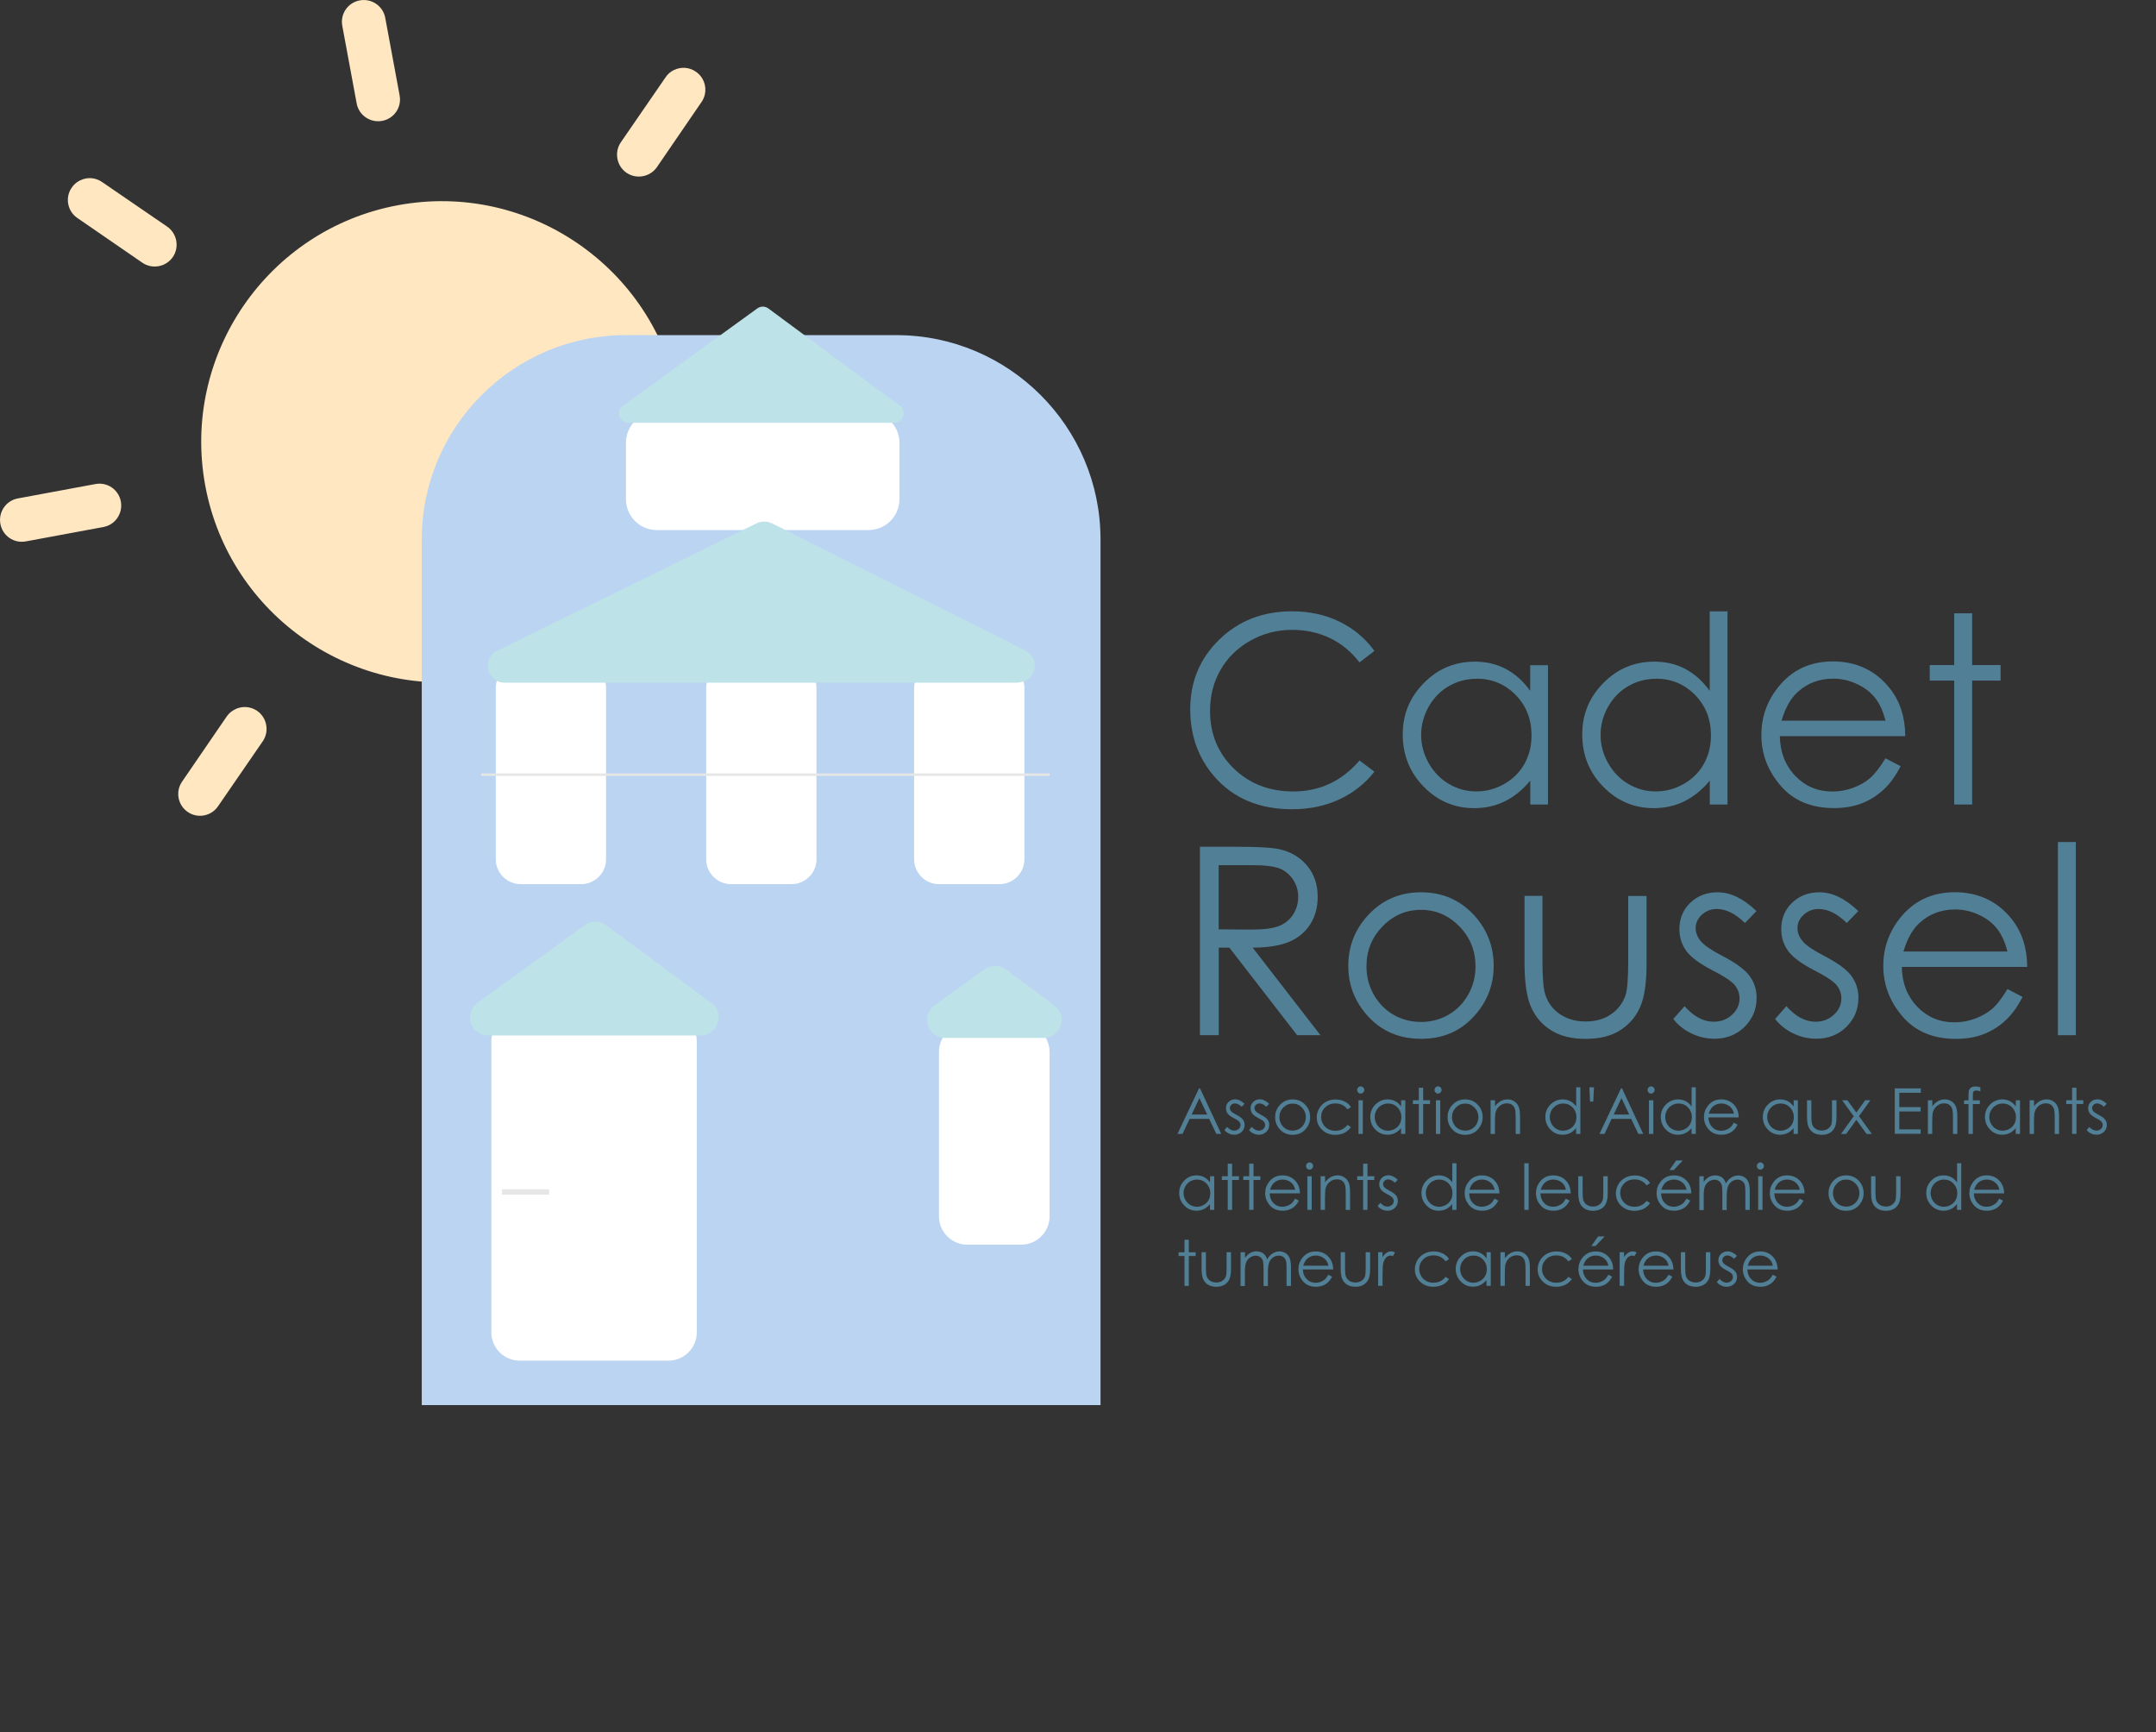 <?xml version="1.0" encoding="UTF-8"?>
<svg id="Calque_2" data-name="Calque 2" xmlns="http://www.w3.org/2000/svg" viewBox="0 0 277.58 222.95">
  <rect x="0" y="0" width="277.58" height="222.95" fill="#333333" stroke="none"/>
  <defs>
    <style>
      .cls-1 {
        fill: none;
      }

      .cls-2 {
        fill: #e6e6e6;
      }

      .cls-3 {
        fill: #bbd4f2;
      }

      .cls-4 {
        fill: #ffe7c1;
      }

      .cls-5 {
        fill: #fff;
      }

      .cls-6 {
        fill: #517f96;
      }

      .cls-7 {
        fill: #bde2e8;
      }
    </style>
  </defs>
  <g id="Calque_1-2" data-name="Calque 1">
    <path class="cls-4" d="M46.32.05c-1.53.28-2.54,1.74-2.25,3.28l1.85,9.98c.28,1.53,1.75,2.53,3.28,2.25s2.54-1.74,2.25-3.28l-1.85-9.98c-.28-1.53-1.75-2.53-3.28-2.25ZM10.33,23.21c-.45.22-.83.54-1.1.95-.88,1.27-.55,3.03.73,3.9l8.37,5.76c.61.42,1.37.58,2.11.44s1.38-.55,1.81-1.17c.42-.62.58-1.37.44-2.11s-.56-1.39-1.17-1.81l-8.38-5.74c-.83-.58-1.9-.66-2.8-.22h0ZM86.79,9c-.45.22-.83.54-1.1.95l-5.76,8.37c-.42.61-.58,1.37-.44,2.11s.55,1.38,1.17,1.81c.62.42,1.37.58,2.11.44s1.39-.56,1.81-1.17l5.74-8.38c.88-1.27.55-3.03-.73-3.9-.83-.58-1.9-.66-2.8-.22h0ZM51.22,26.42c-16.79,3.12-27.91,19.32-24.79,36.11s19.32,27.91,36.11,24.79c16.79-3.12,27.91-19.32,24.79-36.11-3.12-16.79-19.32-27.91-36.11-24.79ZM2.3,64.16c-1.53.28-2.53,1.75-2.25,3.28s1.74,2.54,3.28,2.25l9.98-1.85c1.53-.28,2.53-1.75,2.25-3.28s-1.74-2.54-3.28-2.25l-9.98,1.85ZM100.44,45.92c-1.53.28-2.53,1.75-2.25,3.28s1.74,2.54,3.28,2.25l9.98-1.85c1.53-.28,2.53-1.75,2.25-3.28s-1.74-2.54-3.28-2.25l-9.98,1.85ZM30.29,91.3c-.45.21-.83.53-1.11.94l-5.74,8.38c-.88,1.27-.55,3.03.73,3.9,1.27.88,3.03.55,3.9-.73l5.76-8.37c.42-.61.58-1.37.44-2.11s-.55-1.38-1.17-1.81c-.83-.56-1.9-.65-2.8-.21h0ZM92.63,79.72c-.45.21-.83.53-1.11.94-.42.62-.58,1.37-.44,2.11s.56,1.39,1.17,1.81l8.38,5.74c1.27.88,3.03.55,3.9-.73.88-1.27.55-3.03-.73-3.9l-8.37-5.76c-.83-.56-1.9-.65-2.8-.21h0ZM64.55,98.19c-1.53.28-2.54,1.74-2.25,3.28l1.85,9.98c.28,1.53,1.75,2.53,3.28,2.25,1.53-.28,2.54-1.74,2.25-3.28l-1.85-9.98c-.28-1.53-1.75-2.53-3.28-2.25Z"/>
    <g>
      <path class="cls-3" d="M141.73,180.87H54.3v-111.44c0-14.49,11.8-26.29,26.29-26.29h34.81c14.49,0,26.29,11.8,26.29,26.29v111.44h.04Z"/>
      <path class="cls-5" d="M111.84,68.23h-27.29c-2.2,0-3.96-1.8-3.96-3.96v-7.28c0-2.2,1.8-3.96,3.96-3.96h27.29c2.2,0,3.96,1.8,3.96,3.96v7.28c0,2.2-1.8,3.96-3.96,3.96Z"/>
      <path class="cls-5" d="M131.49,160.22h-6.96c-2,0-3.64-1.64-3.64-3.64v-21.17c0-2,1.64-3.64,3.64-3.64h6.96c2,0,3.64,1.64,3.64,3.64v21.17c0,2-1.64,3.64-3.64,3.64Z"/>
      <path class="cls-5" d="M86.07,175.15h-19.17c-2,0-3.64-1.64-3.64-3.64v-37.45c0-2,1.64-3.64,3.64-3.64h19.17c2,0,3.64,1.64,3.64,3.64v37.45c0,2-1.64,3.64-3.64,3.64Z"/>
      <path class="cls-7" d="M90.2,133.29h-27.37c-1.04,0-1.88-.64-2.2-1.6s0-2,.84-2.6l13.81-10c.84-.6,1.92-.6,2.76,0l13.52,10c.84.6,1.16,1.64.84,2.6-.32.96-1.2,1.6-2.2,1.6h0Z"/>
      <path class="cls-7" d="M134.33,133.61h-12.64c-1.04,0-1.88-.64-2.2-1.6s0-2,.84-2.6l6.4-4.64c.84-.6,1.92-.6,2.76,0l6.24,4.64c.84.6,1.16,1.64.84,2.6-.32.96-1.2,1.6-2.2,1.6h-.04Z"/>
      <path class="cls-5" d="M128.69,113.81h-7.8c-1.76,0-3.2-1.44-3.2-3.2v-22.05c0-1.76,1.44-3.2,3.2-3.2h7.8c1.76,0,3.2,1.44,3.2,3.2v22.05c0,1.76-1.44,3.2-3.2,3.2Z"/>
      <path class="cls-5" d="M101.92,113.81h-7.8c-1.76,0-3.2-1.44-3.2-3.2v-22.05c0-1.76,1.44-3.2,3.2-3.2h7.8c1.76,0,3.2,1.44,3.2,3.2v22.05c0,1.76-1.44,3.2-3.2,3.2Z"/>
      <path class="cls-5" d="M74.83,113.81h-7.8c-1.76,0-3.2-1.44-3.2-3.2v-22.05c0-1.76,1.44-3.2,3.2-3.2h7.8c1.76,0,3.2,1.44,3.2,3.2v22.05c0,1.76-1.44,3.2-3.2,3.2Z"/>
      <path class="cls-7" d="M131.05,87.88h-66.06c-1.2,0-1.92-.84-2.12-1.68s.08-1.92,1.16-2.44l33.41-16.41c.6-.28,1.32-.28,1.92,0l32.69,16.41c.92.48,1.36,1.4,1.12,2.44-.24,1-1.08,1.64-2.08,1.64h0l-.04.04Z"/>
      <rect class="cls-2" x="61.95" y="99.56" width="73.19" height=".32"/>
      <path class="cls-7" d="M115.13,54.43h-34.21c-.52,0-1-.32-1.16-.84s0-1.04.44-1.36l17.29-12.52c.44-.32,1-.32,1.44,0l16.93,12.52c.44.32.6.84.44,1.36s-.6.84-1.16.84h0Z"/>
      <rect class="cls-2" x="64.63" y="153.1" width="6.08" height=".68"/>
    </g>
    <g>
      <rect class="cls-1" x="151.39" y="78.7" width="126.19" height="144.25"/>
      <path class="cls-6" d="M176.94,83.8l-1.91,1.47c-1.05-1.37-2.32-2.42-3.8-3.13-1.48-.71-3.1-1.06-4.87-1.06-1.93,0-3.73.46-5.38,1.39-1.65.93-2.93,2.18-3.83,3.74s-1.36,3.33-1.36,5.29c0,2.96,1.01,5.43,3.04,7.41,2.03,1.98,4.59,2.97,7.68,2.97,3.4,0,6.24-1.33,8.53-3.99l1.91,1.45c-1.21,1.54-2.72,2.73-4.53,3.57s-3.83,1.26-6.06,1.26c-4.24,0-7.59-1.41-10.04-4.24-2.06-2.39-3.08-5.27-3.08-8.64,0-3.55,1.25-6.54,3.74-8.96,2.49-2.42,5.61-3.64,9.36-3.64,2.26,0,4.31.45,6.13,1.34,1.83.9,3.32,2.15,4.49,3.77Z"/>
      <path class="cls-6" d="M199.3,85.62v17.94h-2.28v-3.08c-.97,1.18-2.05,2.06-3.26,2.66s-2.52.89-3.95.89c-2.54,0-4.71-.92-6.51-2.76-1.8-1.84-2.7-4.08-2.7-6.72s.91-4.79,2.72-6.63c1.81-1.84,4-2.75,6.55-2.75,1.47,0,2.81.31,4,.94,1.19.63,2.24,1.57,3.14,2.82v-3.3h2.28ZM190.08,87.38c-1.29,0-2.47.32-3.56.95-1.09.63-1.95,1.52-2.59,2.66s-.96,2.35-.96,3.62.32,2.47.97,3.62c.65,1.15,1.52,2.05,2.61,2.69s2.27.96,3.52.96,2.46-.32,3.59-.96c1.13-.64,2-1.5,2.61-2.59s.91-2.31.91-3.67c0-2.08-.68-3.81-2.05-5.21-1.37-1.39-3.05-2.09-5.05-2.09Z"/>
      <path class="cls-6" d="M222.41,78.69v24.87h-2.28v-3.08c-.97,1.18-2.05,2.06-3.26,2.66-1.2.59-2.52.89-3.95.89-2.54,0-4.71-.92-6.51-2.76-1.8-1.84-2.7-4.08-2.7-6.72s.91-4.79,2.72-6.63c1.81-1.84,4-2.75,6.55-2.75,1.47,0,2.81.31,4,.94,1.19.63,2.24,1.57,3.14,2.82v-10.23h2.28ZM213.18,87.38c-1.29,0-2.47.32-3.56.95-1.09.63-1.95,1.52-2.59,2.66s-.96,2.35-.96,3.62.32,2.47.97,3.62c.65,1.15,1.52,2.05,2.61,2.69s2.26.96,3.52.96,2.46-.32,3.59-.96,2-1.5,2.61-2.59.91-2.31.91-3.67c0-2.08-.68-3.81-2.05-5.21-1.37-1.39-3.05-2.09-5.05-2.09Z"/>
      <path class="cls-6" d="M242.75,97.61l1.95,1.02c-.64,1.25-1.38,2.27-2.21,3.03-.84.77-1.78,1.36-2.82,1.76-1.05.4-2.23.6-3.55.6-2.93,0-5.22-.96-6.87-2.88-1.65-1.92-2.48-4.09-2.48-6.51,0-2.28.7-4.3,2.1-6.09,1.77-2.27,4.14-3.4,7.12-3.4s5.5,1.16,7.33,3.48c1.3,1.64,1.96,3.68,1.98,6.14h-16.15c.04,2.08.71,3.79,2,5.13,1.29,1.33,2.88,2,4.77,2,.91,0,1.8-.16,2.67-.48.86-.32,1.6-.74,2.2-1.27s1.26-1.37,1.97-2.55ZM242.75,92.77c-.31-1.23-.76-2.22-1.35-2.95-.59-.74-1.37-1.33-2.34-1.78-.97-.45-1.99-.68-3.05-.68-1.76,0-3.28.57-4.54,1.7-.92.82-1.62,2.06-2.1,3.71h13.38Z"/>
      <path class="cls-6" d="M251.6,78.95h2.31v6.66h3.66v2h-3.66v15.95h-2.31v-15.95h-3.15v-2h3.15v-6.66Z"/>
      <path class="cls-6" d="M154.48,109h4.83c2.69,0,4.52.11,5.48.33,1.44.33,2.61,1.04,3.51,2.12.9,1.08,1.35,2.42,1.35,4,0,1.32-.31,2.48-.93,3.48-.62,1-1.51,1.76-2.66,2.27-1.15.51-2.75.77-4.78.79l8.72,11.26h-3l-8.72-11.26h-1.37v11.26h-2.42v-24.26ZM156.9,111.38v8.25l4.18.03c1.62,0,2.82-.15,3.59-.46s1.38-.8,1.82-1.48c.43-.68.65-1.43.65-2.27s-.22-1.55-.66-2.22c-.44-.67-1.02-1.14-1.73-1.43-.72-.29-1.91-.43-3.57-.43h-4.28Z"/>
      <path class="cls-6" d="M182.96,114.86c2.76,0,5.05,1,6.87,3,1.65,1.83,2.48,3.99,2.48,6.48s-.87,4.7-2.62,6.57c-1.75,1.88-3.99,2.81-6.73,2.81s-5-.94-6.75-2.81c-1.75-1.87-2.62-4.07-2.62-6.57s.83-4.64,2.48-6.46c1.82-2.01,4.12-3.02,6.89-3.02ZM182.95,117.12c-1.92,0-3.57.71-4.95,2.13-1.38,1.42-2.07,3.13-2.07,5.15,0,1.3.31,2.51.94,3.63.63,1.12,1.48,1.99,2.55,2.6s2.24.92,3.53.92,2.46-.31,3.53-.92,1.92-1.48,2.55-2.6c.63-1.12.94-2.33.94-3.63,0-2.01-.69-3.73-2.08-5.15-1.38-1.42-3.03-2.13-4.94-2.13Z"/>
      <path class="cls-6" d="M196.28,115.32h2.31v8.38c0,2.04.11,3.45.33,4.22.33,1.1.96,1.97,1.89,2.61.93.64,2.04.96,3.33.96s2.38-.31,3.28-.93c.9-.62,1.52-1.44,1.86-2.45.23-.69.35-2.16.35-4.4v-8.38h2.36v8.81c0,2.47-.29,4.34-.87,5.59-.58,1.25-1.45,2.23-2.61,2.94-1.16.71-2.61,1.06-4.36,1.06s-3.21-.35-4.38-1.06c-1.17-.71-2.05-1.7-2.62-2.97-.58-1.27-.87-3.18-.87-5.73v-8.64Z"/>
      <path class="cls-6" d="M226.14,117.28l-1.48,1.53c-1.24-1.2-2.44-1.8-3.62-1.8-.75,0-1.39.25-1.93.74-.54.5-.8,1.07-.8,1.73,0,.58.22,1.14.66,1.67.44.54,1.37,1.17,2.78,1.9,1.72.89,2.89,1.75,3.5,2.57.61.83.91,1.78.91,2.82,0,1.47-.52,2.72-1.55,3.74s-2.33,1.53-3.88,1.53c-1.04,0-2.02-.23-2.96-.68-.94-.45-1.72-1.07-2.34-1.86l1.45-1.65c1.18,1.33,2.43,2,3.75,2,.93,0,1.71-.3,2.36-.89.65-.59.97-1.29.97-2.09,0-.66-.21-1.25-.64-1.76-.43-.51-1.4-1.14-2.91-1.91-1.62-.84-2.72-1.66-3.31-2.47-.58-.81-.88-1.74-.88-2.79,0-1.36.46-2.5,1.4-3.4s2.11-1.35,3.53-1.35c1.65,0,3.32.81,4.99,2.42Z"/>
      <path class="cls-6" d="M239.25,117.28l-1.48,1.53c-1.24-1.2-2.44-1.8-3.62-1.8-.75,0-1.39.25-1.93.74-.54.5-.8,1.07-.8,1.73,0,.58.22,1.14.66,1.67.44.54,1.37,1.17,2.78,1.9,1.72.89,2.89,1.75,3.5,2.57.61.83.91,1.78.91,2.82,0,1.47-.52,2.72-1.55,3.74s-2.33,1.53-3.88,1.53c-1.04,0-2.02-.23-2.96-.68-.94-.45-1.72-1.07-2.34-1.86l1.45-1.65c1.18,1.33,2.43,2,3.75,2,.93,0,1.71-.3,2.36-.89.65-.59.97-1.29.97-2.09,0-.66-.21-1.25-.64-1.76-.43-.51-1.4-1.14-2.91-1.91-1.62-.84-2.72-1.66-3.31-2.47-.58-.81-.88-1.74-.88-2.79,0-1.36.46-2.5,1.4-3.4s2.11-1.35,3.53-1.35c1.65,0,3.32.81,4.99,2.42Z"/>
      <path class="cls-6" d="M258.45,127.31l1.95,1.02c-.64,1.25-1.38,2.27-2.21,3.04-.84.77-1.78,1.36-2.82,1.76-1.05.4-2.23.6-3.55.6-2.93,0-5.22-.96-6.87-2.88-1.65-1.92-2.48-4.09-2.48-6.51,0-2.28.7-4.3,2.1-6.09,1.77-2.26,4.14-3.4,7.12-3.4s5.5,1.16,7.33,3.48c1.3,1.64,1.96,3.68,1.98,6.14h-16.15c.04,2.08.71,3.79,2,5.13,1.29,1.33,2.88,2,4.77,2,.91,0,1.8-.16,2.67-.48.86-.32,1.6-.74,2.2-1.26s1.26-1.38,1.97-2.55ZM258.45,122.48c-.31-1.23-.76-2.22-1.35-2.95-.59-.74-1.37-1.33-2.34-1.78-.97-.45-1.99-.68-3.05-.68-1.76,0-3.28.57-4.54,1.7-.92.82-1.62,2.06-2.1,3.71h13.38Z"/>
      <path class="cls-6" d="M264.95,108.39h2.31v24.87h-2.31v-24.87Z"/>
      <path class="cls-6" d="M154.5,140.1l2.73,5.86h-.63l-.92-1.93h-2.52l-.91,1.93h-.65l2.77-5.86h.14ZM154.42,141.35l-1,2.12h2l-1-2.12Z"/>
      <path class="cls-6" d="M160.22,142.1l-.36.37c-.3-.29-.59-.43-.87-.43-.18,0-.34.06-.46.18s-.19.26-.19.42c0,.14.05.27.16.4.11.13.33.28.67.46.42.21.7.42.85.62.15.2.22.43.22.68,0,.36-.12.66-.38.9s-.56.37-.94.37c-.25,0-.49-.05-.72-.16s-.42-.26-.56-.45l.35-.4c.29.32.59.48.91.48.22,0,.41-.07.57-.21s.24-.31.24-.51c0-.16-.05-.3-.16-.43-.1-.12-.34-.28-.7-.46-.39-.2-.66-.4-.8-.6-.14-.2-.21-.42-.21-.67,0-.33.11-.6.34-.82s.51-.33.85-.33c.4,0,.8.19,1.2.58Z"/>
      <path class="cls-6" d="M163.39,142.1l-.36.37c-.3-.29-.59-.43-.87-.43-.18,0-.34.06-.46.18s-.19.26-.19.42c0,.14.05.27.16.4.11.13.33.28.67.46.42.21.7.42.85.62.15.2.22.43.22.68,0,.36-.12.66-.38.9s-.56.37-.94.37c-.25,0-.49-.05-.72-.16s-.42-.26-.56-.45l.35-.4c.29.32.59.48.91.48.22,0,.41-.07.57-.21s.24-.31.24-.51c0-.16-.05-.3-.16-.43-.1-.12-.34-.28-.7-.46-.39-.2-.66-.4-.8-.6-.14-.2-.21-.42-.21-.67,0-.33.11-.6.34-.82s.51-.33.85-.33c.4,0,.8.19,1.2.58Z"/>
      <path class="cls-6" d="M166.42,141.52c.67,0,1.22.24,1.66.72.4.44.6.96.6,1.57s-.21,1.13-.63,1.59c-.42.45-.96.68-1.62.68s-1.21-.23-1.63-.68c-.42-.45-.63-.98-.63-1.59s.2-1.12.6-1.56c.44-.49.99-.73,1.66-.73ZM166.42,142.06c-.46,0-.86.17-1.2.51-.33.34-.5.76-.5,1.24,0,.31.08.6.23.88.15.27.36.48.62.63.26.15.54.22.85.22s.59-.07.85-.22.46-.36.62-.63c.15-.27.23-.56.23-.88,0-.49-.17-.9-.5-1.24-.33-.34-.73-.51-1.19-.51Z"/>
      <path class="cls-6" d="M173.92,142.53l-.44.27c-.38-.51-.9-.76-1.56-.76-.53,0-.97.17-1.31.51-.35.34-.52.75-.52,1.24,0,.32.08.61.24.89s.38.5.66.65c.28.15.59.23.94.23.64,0,1.16-.25,1.56-.76l.44.29c-.21.31-.49.55-.83.73-.35.17-.75.26-1.19.26-.69,0-1.25-.22-1.7-.65-.45-.44-.68-.96-.68-1.59,0-.42.11-.81.32-1.17.21-.36.5-.64.87-.84.37-.2.78-.3,1.24-.3.29,0,.56.04.83.13.27.09.49.2.68.34.19.14.34.32.47.54Z"/>
      <path class="cls-6" d="M175.18,139.84c.13,0,.24.05.33.14s.14.2.14.33-.05.23-.14.32c-.09.09-.2.14-.33.14s-.23-.04-.32-.14c-.09-.09-.13-.2-.13-.32s.04-.24.13-.33.2-.14.32-.14ZM174.9,141.63h.56v4.33h-.56v-4.33Z"/>
      <path class="cls-6" d="M180.93,141.63v4.33h-.55v-.74c-.23.28-.5.5-.79.64-.29.14-.61.21-.95.21-.61,0-1.14-.22-1.57-.67-.43-.44-.65-.99-.65-1.62s.22-1.16.66-1.6c.44-.44.96-.66,1.58-.66.36,0,.68.08.97.23s.54.38.76.68v-.8h.55ZM178.71,142.05c-.31,0-.6.08-.86.23-.26.15-.47.37-.63.64-.16.28-.23.57-.23.87s.08.6.23.88.37.5.63.65.55.23.85.23.59-.08.87-.23c.27-.15.48-.36.63-.62s.22-.56.22-.89c0-.5-.17-.92-.5-1.26s-.74-.5-1.22-.5Z"/>
      <path class="cls-6" d="M182.67,140.02h.56v1.61h.88v.48h-.88v3.85h-.56v-3.85h-.76v-.48h.76v-1.61Z"/>
      <path class="cls-6" d="M185.14,139.84c.13,0,.23.05.32.14s.14.2.14.33-.05.23-.14.32c-.09.09-.2.14-.32.14s-.23-.04-.32-.14c-.09-.09-.13-.2-.13-.32s.04-.24.13-.33.2-.14.32-.14ZM184.87,141.63h.56v4.33h-.56v-4.33Z"/>
      <path class="cls-6" d="M188.63,141.52c.67,0,1.22.24,1.66.72.4.44.6.96.6,1.57s-.21,1.13-.63,1.59c-.42.45-.96.68-1.63.68s-1.21-.23-1.63-.68c-.42-.45-.63-.98-.63-1.59s.2-1.12.6-1.56c.44-.49.99-.73,1.66-.73ZM188.63,142.06c-.46,0-.86.17-1.19.51-.33.34-.5.76-.5,1.24,0,.31.08.6.23.88.15.27.36.48.62.63s.54.22.85.22.59-.07.85-.22c.26-.15.46-.36.62-.63.15-.27.23-.56.23-.88,0-.49-.17-.9-.5-1.24-.33-.34-.73-.51-1.19-.51Z"/>
      <path class="cls-6" d="M191.92,141.63h.56v.78c.22-.3.47-.52.74-.67s.57-.22.88-.22.61.08.86.25c.25.17.44.39.56.67s.18.71.18,1.3v2.23h-.56v-2.07c0-.5-.02-.83-.06-1-.06-.29-.19-.5-.37-.65-.18-.15-.42-.22-.72-.22-.34,0-.64.11-.91.33-.27.22-.44.5-.53.83-.05.21-.08.61-.08,1.18v1.59h-.56v-4.33Z"/>
      <path class="cls-6" d="M203.47,139.96v6h-.55v-.74c-.23.28-.5.5-.79.64-.29.14-.61.21-.95.21-.61,0-1.14-.22-1.57-.67-.43-.44-.65-.99-.65-1.62s.22-1.16.66-1.6.96-.66,1.58-.66c.36,0,.68.08.97.23s.54.38.76.68v-2.47h.55ZM201.25,142.05c-.31,0-.6.08-.86.23-.26.15-.47.37-.63.64-.15.28-.23.57-.23.87s.08.6.23.88c.16.28.37.5.63.65s.55.23.85.23.59-.08.87-.23c.27-.15.48-.36.63-.62.15-.26.22-.56.22-.89,0-.5-.17-.92-.5-1.26s-.74-.5-1.22-.5Z"/>
      <path class="cls-6" d="M205.13,141.8h-.41l-.09-1.84h.59l-.09,1.84Z"/>
      <path class="cls-6" d="M208.83,140.1l2.73,5.86h-.63l-.92-1.93h-2.52l-.91,1.93h-.65l2.77-5.86h.14ZM208.76,141.35l-1,2.12h2l-1-2.12Z"/>
      <path class="cls-6" d="M212.57,139.84c.13,0,.23.05.32.14s.14.2.14.33-.05.23-.14.32c-.09.09-.2.14-.32.14s-.23-.04-.32-.14c-.09-.09-.13-.2-.13-.32s.04-.24.13-.33.2-.14.32-.14ZM212.3,141.63h.56v4.33h-.56v-4.33Z"/>
      <path class="cls-6" d="M218.33,139.96v6h-.55v-.74c-.23.28-.5.5-.79.64-.29.14-.61.21-.95.21-.61,0-1.14-.22-1.57-.67-.43-.44-.65-.99-.65-1.62s.22-1.16.66-1.6.96-.66,1.58-.66c.36,0,.68.08.97.23s.54.38.76.68v-2.47h.55ZM216.11,142.05c-.31,0-.6.08-.86.23-.26.15-.47.37-.63.64-.15.28-.23.57-.23.87s.08.6.23.88c.16.28.37.5.63.65s.55.23.85.23.59-.08.87-.23c.27-.15.48-.36.63-.62.15-.26.22-.56.22-.89,0-.5-.17-.92-.5-1.26s-.74-.5-1.22-.5Z"/>
      <path class="cls-6" d="M223.24,144.52l.47.25c-.15.3-.33.55-.53.73-.2.19-.43.33-.68.42-.25.1-.54.15-.86.15-.71,0-1.26-.23-1.66-.69s-.6-.99-.6-1.57c0-.55.17-1.04.51-1.47.43-.55,1-.82,1.72-.82s1.33.28,1.77.84c.31.4.47.89.48,1.48h-3.9c.01.5.17.92.48,1.24.31.32.69.48,1.15.48.22,0,.44-.04.64-.12.21-.08.39-.18.53-.3.15-.13.3-.33.47-.62ZM223.24,143.35c-.07-.3-.18-.54-.33-.71-.14-.18-.33-.32-.56-.43-.23-.11-.48-.16-.74-.16-.43,0-.79.14-1.1.41-.22.2-.39.5-.51.9h3.23Z"/>
      <path class="cls-6" d="M231.47,141.63v4.33h-.55v-.74c-.23.28-.5.5-.79.64-.29.14-.61.21-.95.21-.61,0-1.14-.22-1.57-.67-.43-.44-.65-.99-.65-1.62s.22-1.16.66-1.6c.44-.44.96-.66,1.58-.66.36,0,.68.08.97.23s.54.38.76.68v-.8h.55ZM229.24,142.05c-.31,0-.6.08-.86.23-.26.15-.47.37-.63.64-.16.28-.23.57-.23.87s.08.6.23.88.37.5.63.65.55.23.85.23.59-.08.87-.23c.27-.15.48-.36.63-.62s.22-.56.22-.89c0-.5-.17-.92-.5-1.26s-.74-.5-1.22-.5Z"/>
      <path class="cls-6" d="M232.65,141.63h.56v2.02c0,.49.03.83.08,1.02.08.27.23.48.46.63.22.15.49.23.8.23s.58-.08.79-.23c.22-.15.37-.35.45-.59.06-.17.08-.52.08-1.06v-2.02h.57v2.13c0,.6-.07,1.05-.21,1.35-.14.3-.35.54-.63.71-.28.17-.63.26-1.05.26s-.77-.09-1.06-.26c-.28-.17-.49-.41-.63-.72-.14-.31-.21-.77-.21-1.38v-2.09Z"/>
      <path class="cls-6" d="M237.18,141.63h.67l1.15,1.58,1.14-1.58h.67l-1.47,2.05,1.66,2.29h-.68l-1.32-1.82-1.31,1.82h-.67l1.64-2.28-1.49-2.05Z"/>
      <path class="cls-6" d="M243.94,140.1h3.36v.57h-2.77v1.84h2.75v.57h-2.75v2.3h2.75v.57h-3.33v-5.86Z"/>
      <path class="cls-6" d="M248.22,141.63h.56v.78c.22-.3.47-.52.74-.67s.57-.22.88-.22.61.08.86.25c.25.17.44.39.56.67s.18.71.18,1.3v2.23h-.56v-2.07c0-.5-.02-.83-.06-1-.06-.29-.19-.5-.37-.65-.18-.15-.42-.22-.72-.22-.34,0-.64.11-.91.33-.27.22-.44.5-.53.83-.05.21-.08.61-.08,1.18v1.59h-.56v-4.33Z"/>
      <path class="cls-6" d="M254.97,139.96v.54c-.2-.09-.38-.13-.53-.13-.11,0-.2.02-.27.07s-.12.09-.14.15c-.02.06-.03.21-.03.46v.59s.9,0,.9,0v.48h-.9v3.85h-.56v-3.85h-.57v-.48h.57v-.68c0-.31.03-.53.09-.67.06-.13.15-.24.29-.32s.3-.12.5-.12c.18,0,.4.04.65.11Z"/>
      <path class="cls-6" d="M260.07,141.63v4.33h-.55v-.74c-.23.28-.5.5-.79.64-.29.14-.61.21-.95.21-.61,0-1.14-.22-1.57-.67-.43-.44-.65-.99-.65-1.62s.22-1.16.66-1.6c.44-.44.96-.66,1.58-.66.36,0,.68.08.97.23s.54.38.76.68v-.8h.55ZM257.84,142.05c-.31,0-.6.08-.86.23-.26.15-.47.37-.63.64-.16.28-.23.57-.23.87s.08.6.23.88.37.5.63.65.55.23.85.23.59-.08.87-.23c.27-.15.48-.36.63-.62s.22-.56.22-.89c0-.5-.17-.92-.5-1.26s-.74-.5-1.22-.5Z"/>
      <path class="cls-6" d="M261.32,141.63h.56v.78c.22-.3.47-.52.74-.67s.57-.22.88-.22.61.08.86.25c.25.17.44.39.56.67s.18.71.18,1.3v2.23h-.56v-2.07c0-.5-.02-.83-.06-1-.06-.29-.19-.5-.37-.65-.18-.15-.42-.22-.72-.22-.34,0-.64.11-.91.33-.27.22-.44.5-.53.83-.05.21-.08.61-.08,1.18v1.59h-.56v-4.33Z"/>
      <path class="cls-6" d="M266.78,140.02h.56v1.61h.88v.48h-.88v3.85h-.56v-3.85h-.76v-.48h.76v-1.61Z"/>
      <path class="cls-6" d="M271.23,142.1l-.36.37c-.3-.29-.59-.43-.87-.43-.18,0-.34.06-.46.18s-.19.26-.19.42c0,.14.05.27.16.4.11.13.33.28.67.46.42.21.7.42.85.62.15.2.22.43.22.68,0,.36-.12.66-.38.9s-.56.37-.94.37c-.25,0-.49-.05-.72-.16-.23-.11-.42-.26-.56-.45l.35-.4c.28.32.59.48.91.48.22,0,.41-.07.57-.21.16-.14.24-.31.24-.51,0-.16-.05-.3-.16-.43-.1-.12-.34-.28-.7-.46-.39-.2-.66-.4-.8-.6-.14-.2-.21-.42-.21-.67,0-.33.11-.6.34-.82s.51-.33.85-.33c.4,0,.8.19,1.2.58Z"/>
      <path class="cls-6" d="M156.33,151.41v4.33h-.55v-.74c-.23.28-.5.5-.79.64-.29.14-.61.21-.95.21-.61,0-1.14-.22-1.57-.67-.43-.44-.65-.99-.65-1.62s.22-1.16.66-1.6c.44-.44.96-.66,1.58-.66.36,0,.68.08.97.23s.54.38.76.68v-.8h.55ZM154.1,151.84c-.31,0-.6.08-.86.23s-.47.37-.63.64c-.15.28-.23.57-.23.87s.08.6.24.88c.16.28.37.5.63.65s.55.23.85.23.59-.08.87-.23c.27-.15.48-.36.63-.62.15-.26.22-.56.22-.89,0-.5-.17-.92-.5-1.26s-.74-.5-1.22-.5Z"/>
      <path class="cls-6" d="M158.07,149.8h.56v1.61h.88v.48h-.88v3.85h-.56v-3.85h-.76v-.48h.76v-1.61Z"/>
      <path class="cls-6" d="M160.83,149.8h.56v1.61h.88v.48h-.88v3.85h-.56v-3.85h-.76v-.48h.76v-1.61Z"/>
      <path class="cls-6" d="M166.75,154.3l.47.25c-.15.3-.33.55-.53.73-.2.19-.43.33-.68.42-.25.1-.54.15-.86.15-.71,0-1.26-.23-1.66-.69s-.6-.99-.6-1.57c0-.55.17-1.04.51-1.47.43-.55,1-.82,1.72-.82s1.33.28,1.77.84c.31.4.47.89.48,1.48h-3.9c.01.5.17.92.48,1.24.31.32.7.48,1.15.48.22,0,.43-.04.64-.12.21-.08.39-.18.53-.3.15-.13.3-.33.47-.62ZM166.75,153.14c-.07-.3-.18-.54-.32-.71-.14-.18-.33-.32-.56-.43-.23-.11-.48-.16-.74-.16-.42,0-.79.14-1.1.41-.22.2-.39.5-.51.9h3.23Z"/>
      <path class="cls-6" d="M168.6,149.63c.13,0,.24.05.33.14s.13.2.13.33-.04.23-.13.32c-.09.09-.2.14-.33.14s-.23-.04-.32-.14c-.09-.09-.13-.2-.13-.32s.04-.24.13-.33.2-.14.32-.14ZM168.32,151.41h.56v4.33h-.56v-4.33Z"/>
      <path class="cls-6" d="M170.04,151.41h.56v.78c.22-.3.47-.52.74-.67.27-.15.57-.22.88-.22s.61.08.86.25c.25.17.44.39.56.67s.18.71.18,1.3v2.23h-.56v-2.07c0-.5-.02-.83-.06-1-.06-.29-.19-.5-.37-.65-.18-.15-.42-.22-.72-.22-.34,0-.64.11-.91.33s-.44.5-.53.83c-.05.21-.08.61-.08,1.18v1.59h-.56v-4.33Z"/>
      <path class="cls-6" d="M175.5,149.8h.56v1.61h.88v.48h-.88v3.85h-.56v-3.85h-.76v-.48h.76v-1.61Z"/>
      <path class="cls-6" d="M179.95,151.88l-.36.37c-.3-.29-.59-.43-.87-.43-.18,0-.34.06-.46.18s-.19.26-.19.42c0,.14.05.27.16.4.11.13.33.28.67.46.42.21.7.42.85.62.15.2.22.43.22.68,0,.36-.12.66-.38.9s-.56.37-.94.37c-.25,0-.49-.05-.72-.16-.23-.11-.42-.26-.56-.45l.35-.4c.28.32.59.48.91.48.22,0,.41-.07.57-.21.16-.14.24-.31.24-.51,0-.16-.05-.3-.16-.43-.1-.12-.34-.28-.7-.46-.39-.2-.66-.4-.8-.6-.14-.2-.21-.42-.21-.67,0-.33.11-.6.34-.82s.51-.33.85-.33c.4,0,.8.19,1.2.58Z"/>
      <path class="cls-6" d="M187.52,149.74v6h-.55v-.74c-.23.28-.5.5-.79.64-.29.14-.61.21-.95.21-.61,0-1.14-.22-1.57-.67-.43-.44-.65-.99-.65-1.62s.22-1.16.66-1.6.96-.66,1.58-.66c.36,0,.68.08.97.23s.54.38.76.68v-2.47h.55ZM185.29,151.84c-.31,0-.6.08-.86.23-.26.15-.47.37-.63.64-.15.28-.23.57-.23.87s.08.6.23.88c.16.28.37.5.63.65s.55.23.85.23.59-.08.87-.23c.27-.15.48-.36.63-.62.15-.26.22-.56.22-.89,0-.5-.17-.92-.5-1.26s-.74-.5-1.22-.5Z"/>
      <path class="cls-6" d="M192.43,154.3l.47.25c-.15.3-.33.55-.53.73-.2.19-.43.33-.68.42-.25.1-.54.15-.86.15-.71,0-1.26-.23-1.66-.69s-.6-.99-.6-1.57c0-.55.17-1.04.51-1.47.43-.55,1-.82,1.72-.82s1.33.28,1.77.84c.31.4.47.89.48,1.48h-3.9c.01.5.17.92.48,1.24.31.32.69.48,1.15.48.22,0,.44-.04.64-.12.21-.08.39-.18.53-.3.15-.13.3-.33.47-.62ZM192.43,153.14c-.07-.3-.18-.54-.33-.71-.14-.18-.33-.32-.56-.43-.23-.11-.48-.16-.74-.16-.43,0-.79.14-1.1.41-.22.2-.39.5-.51.9h3.23Z"/>
      <path class="cls-6" d="M196.25,149.74h.56v6h-.56v-6Z"/>
      <path class="cls-6" d="M201.61,154.3l.47.25c-.15.3-.33.55-.53.73-.2.19-.43.33-.68.42-.25.1-.54.15-.86.15-.71,0-1.26-.23-1.66-.69s-.6-.99-.6-1.57c0-.55.17-1.04.51-1.47.43-.55,1-.82,1.72-.82s1.33.28,1.77.84c.31.4.47.89.48,1.48h-3.9c.01.5.17.92.48,1.24.31.32.69.48,1.15.48.22,0,.44-.04.64-.12.21-.08.39-.18.53-.3.15-.13.3-.33.47-.62ZM201.61,153.14c-.07-.3-.18-.54-.33-.71-.14-.18-.33-.32-.56-.43-.23-.11-.48-.16-.74-.16-.43,0-.79.14-1.1.41-.22.2-.39.5-.51.9h3.23Z"/>
      <path class="cls-6" d="M203.2,151.41h.56v2.02c0,.49.03.83.08,1.02.08.27.23.48.46.63.22.15.49.23.8.23s.58-.08.79-.23c.22-.15.37-.35.45-.59.06-.17.08-.52.08-1.06v-2.02h.57v2.13c0,.6-.07,1.05-.21,1.35-.14.3-.35.54-.63.71-.28.17-.63.26-1.05.26s-.77-.09-1.06-.26c-.28-.17-.49-.41-.63-.72-.14-.31-.21-.77-.21-1.38v-2.09Z"/>
      <path class="cls-6" d="M212.43,152.31l-.44.27c-.38-.51-.9-.76-1.56-.76-.53,0-.97.17-1.31.51-.35.34-.52.75-.52,1.24,0,.32.08.61.24.89s.38.5.66.65c.28.15.59.23.94.23.64,0,1.16-.25,1.56-.76l.44.29c-.21.31-.49.55-.83.73-.35.17-.75.26-1.19.26-.68,0-1.25-.22-1.7-.65-.45-.44-.68-.96-.68-1.59,0-.42.11-.81.32-1.17.21-.36.5-.64.87-.84.37-.2.78-.3,1.24-.3.29,0,.56.04.83.13s.49.2.68.34c.19.14.34.32.47.54Z"/>
      <path class="cls-6" d="M217.14,154.3l.47.25c-.15.3-.33.55-.53.73-.2.19-.43.33-.68.42-.25.1-.54.15-.86.15-.71,0-1.26-.23-1.66-.69s-.6-.99-.6-1.57c0-.55.17-1.04.51-1.47.43-.55,1-.82,1.72-.82s1.33.28,1.77.84c.31.4.47.89.48,1.48h-3.9c.01.5.17.92.48,1.24.31.32.69.48,1.15.48.22,0,.44-.04.64-.12.21-.08.39-.18.53-.3.15-.13.3-.33.47-.62ZM217.14,153.14c-.07-.3-.18-.54-.33-.71-.14-.18-.33-.32-.56-.43-.23-.11-.48-.16-.74-.16-.43,0-.79.14-1.1.41-.22.2-.39.5-.51.9h3.23ZM215.8,149.38h.86l-1.17,1.23h-.55l.87-1.23Z"/>
      <path class="cls-6" d="M218.79,151.41h.56v.75c.19-.28.39-.48.6-.61.28-.17.58-.25.89-.25.21,0,.41.04.6.12s.34.19.46.33c.12.14.22.33.31.59.19-.34.42-.6.7-.77.28-.18.58-.26.9-.26.3,0,.56.08.79.23.23.15.4.36.51.63s.17.68.17,1.22v2.36h-.57v-2.36c0-.46-.03-.78-.1-.96s-.18-.31-.34-.42c-.16-.11-.35-.16-.57-.16-.27,0-.52.08-.74.24-.22.16-.39.37-.49.64-.1.27-.16.71-.16,1.33v1.7h-.56v-2.22c0-.52-.03-.88-.1-1.06-.07-.19-.18-.34-.34-.45-.16-.11-.35-.17-.58-.17-.26,0-.5.08-.72.23-.22.16-.39.36-.5.63-.11.26-.16.67-.16,1.21v1.83h-.56v-4.33Z"/>
      <path class="cls-6" d="M226.64,149.63c.13,0,.23.05.32.14s.14.2.14.33-.05.23-.14.32c-.09.09-.2.14-.32.14s-.23-.04-.32-.14c-.09-.09-.13-.2-.13-.32s.04-.24.13-.33.2-.14.32-.14ZM226.36,151.41h.56v4.33h-.56v-4.33Z"/>
      <path class="cls-6" d="M231.72,154.3l.47.25c-.15.3-.33.55-.53.73-.2.19-.43.33-.68.42-.25.1-.54.15-.86.15-.71,0-1.26-.23-1.66-.69s-.6-.99-.6-1.57c0-.55.17-1.04.51-1.47.43-.55,1-.82,1.72-.82s1.33.28,1.77.84c.31.4.47.89.48,1.48h-3.9c.01.5.17.92.48,1.24.31.32.69.48,1.15.48.22,0,.44-.04.64-.12.21-.08.39-.18.53-.3.15-.13.3-.33.47-.62ZM231.72,153.14c-.07-.3-.18-.54-.33-.71-.14-.18-.33-.32-.56-.43-.23-.11-.48-.16-.74-.16-.43,0-.79.14-1.1.41-.22.2-.39.5-.51.9h3.23Z"/>
      <path class="cls-6" d="M237.68,151.3c.67,0,1.22.24,1.66.72.4.44.6.96.6,1.57s-.21,1.13-.63,1.59c-.42.45-.96.68-1.63.68s-1.21-.23-1.63-.68c-.42-.45-.63-.98-.63-1.59s.2-1.12.6-1.56c.44-.49.99-.73,1.66-.73ZM237.68,151.84c-.46,0-.86.17-1.19.51-.33.34-.5.76-.5,1.24,0,.31.08.6.23.88.15.27.36.48.62.63s.54.22.85.22.59-.07.85-.22c.26-.15.46-.36.62-.63.15-.27.23-.56.23-.88,0-.49-.17-.9-.5-1.24-.33-.34-.73-.51-1.19-.51Z"/>
      <path class="cls-6" d="M240.9,151.41h.56v2.02c0,.49.03.83.08,1.02.08.27.23.48.46.63.22.15.49.23.8.23s.58-.08.79-.23c.22-.15.37-.35.45-.59.06-.17.08-.52.08-1.06v-2.02h.57v2.13c0,.6-.07,1.05-.21,1.35-.14.3-.35.54-.63.71-.28.17-.63.26-1.05.26s-.77-.09-1.06-.26c-.28-.17-.49-.41-.63-.72-.14-.31-.21-.77-.21-1.38v-2.09Z"/>
      <path class="cls-6" d="M252.51,149.74v6h-.55v-.74c-.23.28-.5.5-.79.64-.29.14-.61.21-.95.21-.61,0-1.14-.22-1.57-.67-.43-.44-.65-.99-.65-1.62s.22-1.16.66-1.6.96-.66,1.58-.66c.36,0,.68.08.97.23s.54.38.76.68v-2.47h.55ZM250.28,151.84c-.31,0-.6.08-.86.23-.26.15-.47.37-.63.64-.15.28-.23.57-.23.87s.08.6.23.88c.16.28.37.5.63.65s.55.23.85.23.59-.08.87-.23c.27-.15.48-.36.63-.62.15-.26.22-.56.22-.89,0-.5-.17-.92-.5-1.26s-.74-.5-1.22-.5Z"/>
      <path class="cls-6" d="M257.41,154.3l.47.25c-.15.3-.33.55-.53.73-.2.19-.43.33-.68.42-.25.1-.54.15-.86.15-.71,0-1.26-.23-1.66-.69s-.6-.99-.6-1.57c0-.55.17-1.04.51-1.47.43-.55,1-.82,1.72-.82s1.33.28,1.77.84c.31.4.47.89.48,1.48h-3.9c.01.5.17.92.48,1.24.31.32.69.48,1.15.48.22,0,.44-.04.64-.12.21-.08.39-.18.53-.3.15-.13.3-.33.47-.62ZM257.41,153.14c-.07-.3-.18-.54-.33-.71-.14-.18-.33-.32-.56-.43-.23-.11-.48-.16-.74-.16-.43,0-.79.14-1.1.41-.22.2-.39.5-.51.9h3.23Z"/>
      <path class="cls-6" d="M152.5,159.59h.56v1.61h.88v.48h-.88v3.85h-.56v-3.85h-.76v-.48h.76v-1.61Z"/>
      <path class="cls-6" d="M154.7,161.19h.56v2.02c0,.49.03.83.08,1.02.08.27.23.48.46.63.22.15.49.23.8.23s.58-.08.79-.23c.22-.15.37-.35.45-.59.06-.17.08-.52.08-1.06v-2.02h.57v2.13c0,.6-.07,1.05-.21,1.35-.14.3-.35.54-.63.71-.28.17-.63.26-1.05.26s-.77-.09-1.06-.26-.49-.41-.63-.72c-.14-.31-.21-.77-.21-1.38v-2.09Z"/>
      <path class="cls-6" d="M159.73,161.19h.56v.75c.19-.28.39-.48.6-.61.28-.17.58-.25.89-.25.21,0,.41.04.6.12s.34.19.46.33c.12.14.22.33.31.59.18-.34.42-.6.69-.77.28-.18.58-.26.9-.26.3,0,.56.08.79.23.23.15.4.36.51.63.11.27.17.68.17,1.22v2.36h-.57v-2.36c0-.46-.03-.78-.1-.96-.07-.17-.18-.31-.34-.42s-.35-.16-.57-.16c-.27,0-.52.08-.74.24-.22.16-.39.37-.49.64-.1.27-.16.71-.16,1.33v1.7h-.56v-2.22c0-.52-.03-.88-.1-1.06-.07-.19-.18-.34-.34-.45-.16-.11-.35-.17-.58-.17-.26,0-.5.08-.72.23s-.39.36-.5.63c-.11.26-.16.67-.16,1.21v1.83h-.56v-4.33Z"/>
      <path class="cls-6" d="M171.03,164.09l.47.25c-.15.3-.33.55-.53.73s-.43.33-.68.42c-.25.1-.54.15-.86.15-.71,0-1.26-.23-1.66-.69s-.6-.99-.6-1.57c0-.55.17-1.04.51-1.47.43-.55,1-.82,1.72-.82s1.33.28,1.77.84c.31.4.47.89.48,1.48h-3.9c0,.5.17.92.48,1.24.31.32.69.48,1.15.48.22,0,.44-.04.64-.12.21-.08.39-.18.53-.3s.3-.33.47-.62ZM171.03,162.92c-.07-.3-.18-.54-.33-.71-.14-.18-.33-.32-.56-.43-.23-.11-.48-.16-.74-.16-.43,0-.79.14-1.1.41-.22.2-.39.5-.51.9h3.23Z"/>
      <path class="cls-6" d="M172.61,161.19h.56v2.02c0,.49.03.83.08,1.02.08.27.23.48.46.63.22.15.49.23.8.23s.57-.08.79-.23c.22-.15.37-.35.45-.59.05-.17.08-.52.08-1.06v-2.02h.57v2.13c0,.6-.07,1.05-.21,1.35-.14.3-.35.54-.63.71s-.63.26-1.05.26-.77-.09-1.06-.26c-.28-.17-.49-.41-.63-.72-.14-.31-.21-.77-.21-1.38v-2.09Z"/>
      <path class="cls-6" d="M177.42,161.19h.57v.63c.17-.25.35-.44.54-.56s.38-.18.59-.18c.15,0,.32.05.49.15l-.29.47c-.12-.05-.21-.08-.29-.08-.19,0-.37.08-.54.23-.17.15-.3.39-.39.71-.07.25-.1.75-.1,1.5v1.46h-.57v-4.33Z"/>
      <path class="cls-6" d="M186.55,162.09l-.44.27c-.38-.51-.9-.76-1.56-.76-.53,0-.97.17-1.31.51-.35.34-.52.75-.52,1.24,0,.32.08.61.24.89s.38.5.66.65c.28.15.59.23.94.23.64,0,1.16-.25,1.56-.76l.44.29c-.21.31-.49.55-.83.73-.35.17-.75.26-1.19.26-.68,0-1.25-.22-1.7-.65-.45-.44-.68-.96-.68-1.59,0-.42.11-.81.32-1.17.21-.36.5-.64.87-.84.37-.2.78-.3,1.24-.3.29,0,.56.04.83.13s.49.2.68.34c.19.14.34.32.47.54Z"/>
      <path class="cls-6" d="M191.93,161.19v4.33h-.55v-.74c-.23.28-.5.5-.79.64-.29.14-.61.21-.95.21-.61,0-1.14-.22-1.57-.67-.43-.44-.65-.99-.65-1.62s.22-1.16.66-1.6c.44-.44.96-.66,1.58-.66.36,0,.68.08.97.23s.54.38.76.68v-.8h.55ZM189.71,161.62c-.31,0-.6.08-.86.23-.26.15-.47.37-.63.64-.16.28-.23.57-.23.87s.08.6.23.88.37.5.63.65.55.23.85.23.59-.08.87-.23c.27-.15.48-.36.63-.62s.22-.56.22-.89c0-.5-.17-.92-.5-1.26s-.74-.5-1.22-.5Z"/>
      <path class="cls-6" d="M193.19,161.19h.56v.78c.22-.3.47-.52.74-.67s.57-.22.88-.22.61.08.86.25c.25.17.44.39.56.67s.18.71.18,1.3v2.23h-.56v-2.07c0-.5-.02-.83-.06-1-.06-.29-.19-.5-.37-.65-.18-.15-.42-.22-.72-.22-.34,0-.64.11-.91.33-.27.22-.44.5-.53.83-.05.21-.08.61-.08,1.18v1.59h-.56v-4.33Z"/>
      <path class="cls-6" d="M202.36,162.09l-.44.27c-.38-.51-.9-.76-1.56-.76-.53,0-.97.17-1.31.51-.35.34-.52.75-.52,1.24,0,.32.08.61.24.89s.38.5.66.65c.28.15.59.23.94.23.64,0,1.16-.25,1.56-.76l.44.29c-.21.31-.49.55-.83.73-.35.17-.75.26-1.19.26-.68,0-1.25-.22-1.7-.65-.45-.44-.68-.96-.68-1.59,0-.42.11-.81.32-1.17.21-.36.5-.64.87-.84.37-.2.78-.3,1.24-.3.29,0,.56.04.83.13s.49.2.68.34c.19.14.34.32.47.54Z"/>
      <path class="cls-6" d="M207.08,164.09l.47.25c-.15.3-.33.55-.53.73-.2.19-.43.33-.68.42-.25.1-.54.15-.86.15-.71,0-1.26-.23-1.66-.69s-.6-.99-.6-1.57c0-.55.17-1.04.51-1.47.43-.55,1-.82,1.72-.82s1.33.28,1.77.84c.31.4.47.89.48,1.48h-3.9c.01.5.17.92.48,1.24.31.32.69.48,1.15.48.22,0,.44-.04.64-.12.21-.08.39-.18.53-.3.15-.13.3-.33.47-.62ZM207.08,162.92c-.07-.3-.18-.54-.33-.71-.14-.18-.33-.32-.56-.43-.23-.11-.48-.16-.74-.16-.43,0-.79.14-1.1.41-.22.2-.39.5-.51.9h3.23ZM205.74,159.16h.86l-1.17,1.23h-.55l.87-1.23Z"/>
      <path class="cls-6" d="M208.52,161.19h.57v.63c.17-.25.35-.44.54-.56s.38-.18.59-.18c.15,0,.32.05.49.15l-.29.47c-.12-.05-.21-.08-.29-.08-.19,0-.37.08-.54.23-.17.15-.3.39-.39.71-.07.25-.1.75-.1,1.5v1.46h-.57v-4.33Z"/>
      <path class="cls-6" d="M214.83,164.09l.47.25c-.15.3-.33.55-.53.73-.2.19-.43.33-.68.42-.25.1-.54.15-.86.15-.71,0-1.26-.23-1.66-.69s-.6-.99-.6-1.57c0-.55.17-1.04.51-1.47.43-.55,1-.82,1.72-.82s1.33.28,1.77.84c.31.4.47.89.48,1.48h-3.9c.01.5.17.92.48,1.24.31.32.69.48,1.15.48.22,0,.44-.04.64-.12.21-.08.39-.18.53-.3.15-.13.3-.33.47-.62ZM214.83,162.92c-.07-.3-.18-.54-.33-.71-.14-.18-.33-.32-.56-.43-.23-.11-.48-.16-.74-.16-.43,0-.79.14-1.1.41-.22.2-.39.5-.51.9h3.23Z"/>
      <path class="cls-6" d="M216.41,161.19h.56v2.02c0,.49.03.83.08,1.02.08.27.23.48.46.63.22.15.49.23.8.23s.58-.08.79-.23c.22-.15.37-.35.45-.59.06-.17.08-.52.08-1.06v-2.02h.57v2.13c0,.6-.07,1.05-.21,1.35-.14.3-.35.54-.63.71-.28.17-.63.26-1.05.26s-.77-.09-1.06-.26c-.28-.17-.49-.41-.63-.72-.14-.31-.21-.77-.21-1.38v-2.09Z"/>
      <path class="cls-6" d="M223.62,161.67l-.36.37c-.3-.29-.59-.43-.87-.43-.18,0-.34.06-.46.18s-.19.26-.19.42c0,.14.05.27.16.4.11.13.33.28.67.46.42.21.7.42.85.62.15.2.22.43.22.68,0,.36-.12.66-.38.9s-.56.37-.94.37c-.25,0-.49-.05-.72-.16-.23-.11-.42-.26-.56-.45l.35-.4c.28.32.59.48.91.48.22,0,.41-.07.57-.21.16-.14.24-.31.24-.51,0-.16-.05-.3-.16-.43-.1-.12-.34-.28-.7-.46-.39-.2-.66-.4-.8-.6-.14-.2-.21-.42-.21-.67,0-.33.11-.6.34-.82s.51-.33.85-.33c.4,0,.8.19,1.2.58Z"/>
      <path class="cls-6" d="M228.25,164.09l.47.25c-.15.3-.33.55-.53.73-.2.19-.43.33-.68.42-.25.1-.54.15-.86.15-.71,0-1.26-.23-1.66-.69s-.6-.99-.6-1.57c0-.55.17-1.04.51-1.47.43-.55,1-.82,1.72-.82s1.33.28,1.77.84c.31.4.47.89.48,1.48h-3.9c.01.5.17.92.48,1.24.31.32.69.48,1.15.48.22,0,.44-.04.64-.12.21-.08.39-.18.53-.3.15-.13.3-.33.47-.62ZM228.25,162.92c-.07-.3-.18-.54-.33-.71-.14-.18-.33-.32-.56-.43-.23-.11-.48-.16-.74-.16-.43,0-.79.14-1.1.41-.22.2-.39.5-.51.9h3.23Z"/>
    </g>
  </g>
</svg>